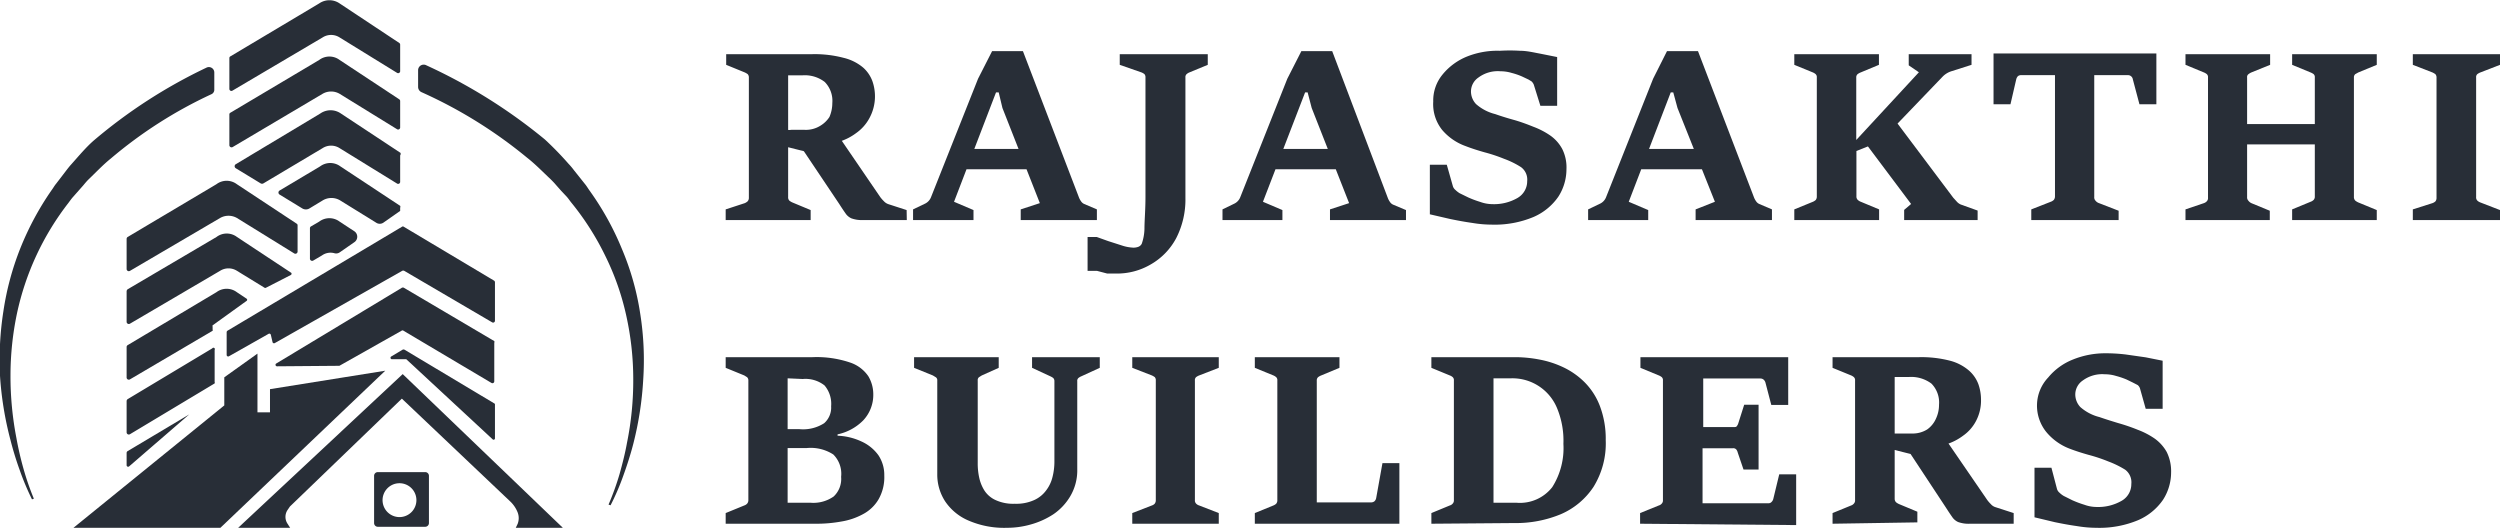 <svg xmlns="http://www.w3.org/2000/svg" viewBox="0 0 147.69 31.18"><defs><style>.cls-1{fill:#282e37;}</style></defs><g id="Layer_2" data-name="Layer 2"><g id="Layer_1-2" data-name="Layer 1"><path class="cls-1" d="M1.89,29.5a15.6,15.6,0,0,1-.73-1.74A18.82,18.82,0,0,1,.62,26,19.66,19.66,0,0,1,0,22.2,18.68,18.68,0,0,1,.2,18.39a16.69,16.69,0,0,1,1-3.72,17.24,17.24,0,0,1,1.83-3.41c.1-.13.18-.28.28-.4l.3-.39.29-.38c.1-.13.2-.26.31-.38.43-.48.86-1,1.33-1.41A30.44,30.44,0,0,1,12.19,4a.32.32,0,0,1,.47.28l0,1a.29.29,0,0,1-.18.29,26.22,26.22,0,0,0-5.94,3.8c-.47.38-.88.82-1.32,1.24-.11.11-.2.22-.3.34l-.3.34-.3.34c-.1.11-.19.24-.28.36A16.15,16.15,0,0,0,1,18.53a17.83,17.83,0,0,0-.38,3.66,19.14,19.14,0,0,0,.35,3.69c.11.61.25,1.22.42,1.82A15.92,15.92,0,0,0,2,29.46Z"/><path class="cls-1" d="M36.07,29.85a14.51,14.51,0,0,0,.76-1.77c.22-.61.42-1.23.58-1.85A19.75,19.75,0,0,0,38,22.41a17.5,17.5,0,0,0-.18-3.89,15.87,15.87,0,0,0-1.07-3.79,16.82,16.82,0,0,0-1.92-3.47c-.1-.14-.18-.28-.29-.41l-.31-.39-.32-.4a3.79,3.79,0,0,0-.32-.38,19,19,0,0,0-1.4-1.44,31.9,31.9,0,0,0-7-4.38.33.33,0,0,0-.49.28l0,1a.34.34,0,0,0,.19.3,27.39,27.39,0,0,1,6.24,3.87c.5.39.93.84,1.39,1.27.11.11.22.22.32.34l.31.35.32.34c.11.12.19.25.29.37a16.12,16.12,0,0,1,2,3.14A15.39,15.39,0,0,1,37,18.66a17.33,17.33,0,0,1,.41,3.73,18.46,18.46,0,0,1-.37,3.77c-.11.62-.27,1.24-.44,1.85a16.07,16.07,0,0,1-.65,1.8Z"/><path class="cls-1" d="M13.55,3.43a.11.11,0,0,1,.06-.1L18.86.2a1.06,1.06,0,0,1,1.2,0l3.53,2.34a.12.12,0,0,1,.05.1V4.19a.12.12,0,0,1-.19.11L20.06,2.21a.93.93,0,0,0-1,0L13.74,5.35a.12.12,0,0,1-.19-.1Z"/><path class="cls-1" d="M13.55,6.77a.11.11,0,0,1,.06-.11l5.25-3.12a1,1,0,0,1,1.2,0l3.53,2.33a.12.12,0,0,1,.05.1V7.53a.12.12,0,0,1-.19.1L20.06,5.54a1,1,0,0,0-1,0L13.74,8.69a.13.13,0,0,1-.19-.11Z"/><path class="cls-1" d="M23.64,9.18v1.55a.12.12,0,0,1-.19.11L20.06,8.75a.93.93,0,0,0-1,0l-3.51,2.09a.17.17,0,0,1-.14,0l-1.48-.9a.14.14,0,0,1,0-.24l5-3a1.06,1.06,0,0,1,1.2,0l3.53,2.33A.16.16,0,0,1,23.64,9.18Z"/><path class="cls-1" d="M23.64,12.27v.19l-1,.7a.38.38,0,0,1-.41,0l-2.15-1.33a1,1,0,0,0-1,0l-.81.49a.41.41,0,0,1-.4,0l-1.36-.83a.14.14,0,0,1,0-.23l2.4-1.43a1,1,0,0,1,1.2,0l3.53,2.33A.12.12,0,0,1,23.64,12.27Z"/><path class="cls-1" d="M20.93,14.31l-.85.59a.37.37,0,0,1-.32.06.87.87,0,0,0-.74.13l-.51.3a.13.13,0,0,1-.2-.11V13.49a.13.13,0,0,1,.07-.12l.48-.28a1,1,0,0,1,1.2,0l.87.57A.39.39,0,0,1,20.93,14.31Z"/><path class="cls-1" d="M7.48,14.11A.14.14,0,0,1,7.54,14l5.25-3.12a1,1,0,0,1,1.2,0l3.53,2.33a.11.11,0,0,1,.06.1v1.56a.13.13,0,0,1-.2.1L14,12.88a1,1,0,0,0-1,0L7.68,16a.13.13,0,0,1-.2-.11Z"/><path class="cls-1" d="M17.19,16.24,15.71,17a.08.08,0,0,1-.08,0L14,16a.93.93,0,0,0-1,0L7.68,19.12a.13.13,0,0,1-.2-.1V17.2a.17.17,0,0,1,.06-.11L12.79,14A1,1,0,0,1,14,14l3.21,2.12A.09.09,0,0,1,17.19,16.24Z"/><path class="cls-1" d="M14.56,17.78l-2,1.44a.09.09,0,0,0,0,.07v.18a.07.07,0,0,1,0,.07L7.68,22.41a.13.13,0,0,1-.2-.1V20.49a.13.13,0,0,1,.06-.1l5.25-3.13a1,1,0,0,1,1.2,0l.57.38A.08.08,0,0,1,14.56,17.78Z"/><path class="cls-1" d="M12.68,20.67v1.9a.09.09,0,0,1,0,.08l-5,3a.13.13,0,0,1-.2-.11V23.69a.15.15,0,0,1,.06-.11l5-3A.08.08,0,0,1,12.68,20.67Z"/><path class="cls-1" d="M11.18,24.48,7.63,27.55a.09.09,0,0,1-.15-.06v-.74a.13.13,0,0,1,.06-.1Z"/><path class="cls-1" d="M29.24,16.68v2.26a.11.11,0,0,1-.17.1L23.88,16a.13.13,0,0,0-.12,0l-7.53,4.27a.09.09,0,0,1-.13-.06L16,19.78a.09.09,0,0,0-.13-.06l-2.35,1.33a.09.09,0,0,1-.13-.08V19.63a.11.11,0,0,1,.06-.1L23.74,13.4a.09.09,0,0,1,.12,0l5.33,3.18A.12.12,0,0,1,29.24,16.68Z"/><path class="cls-1" d="M20.05,21.61l0,0,3.67-2.07a.09.09,0,0,1,.12,0l5.19,3.08a.11.11,0,0,0,.17-.1V20.25a.12.12,0,0,0,0-.1L23.86,17a.13.13,0,0,0-.12,0l-7.43,4.48a.09.09,0,0,0,.05.16Z"/><path class="cls-1" d="M29.24,23.89v2a.08.08,0,0,1-.14.06L24,21.22l-.05,0-.82,0a.09.09,0,0,1,0-.17l.65-.39a.13.13,0,0,1,.12,0l5.33,3.19A.12.12,0,0,1,29.24,23.89Z"/><polygon class="cls-1" points="13.25 22.29 15.21 20.89 15.21 24.36 15.95 24.36 15.95 22.99 22.76 21.9 13.02 31.18 4.34 31.18 13.25 23.95 13.25 22.29"/><path class="cls-1" d="M14.07,31.18l9.72-9.08,9.46,9.08H30.47l.11-.23a.94.94,0,0,0,0-.68h0a1.81,1.81,0,0,0-.41-.62l-6.43-6.1-6.61,6.37-.15.22a.73.73,0,0,0,0,.79l.16.25Z"/><path class="cls-1" d="M25.12,27.89h-2.8a.22.22,0,0,0-.22.22V30.9a.22.22,0,0,0,.22.22h2.8a.22.22,0,0,0,.22-.22V28.11A.22.22,0,0,0,25.12,27.89Zm-1.4,2.65a1,1,0,1,1,.88-1A1,1,0,0,1,23.72,30.54Z"/><path class="cls-1" d="M42.87,13v-.63L44,12a.62.62,0,0,0,.17-.11.31.31,0,0,0,.07-.21V4.58a.28.28,0,0,0-.07-.2,1,1,0,0,0-.17-.1l-1.1-.45V3.2H48a6.73,6.73,0,0,1,1.85.22A2.79,2.79,0,0,1,51,4a2,2,0,0,1,.54.8,2.73,2.73,0,0,1,.15.89A2.69,2.69,0,0,1,51.35,7a2.55,2.55,0,0,1-.77.86,3.26,3.26,0,0,1-1,.51L47.76,9l-1.31-.33.07-1a.66.66,0,0,0,.22,0l.44,0h.36a1.61,1.61,0,0,0,.92-.24A1.65,1.65,0,0,0,49,6.91a2.08,2.08,0,0,0,.17-.82,1.59,1.59,0,0,0-.45-1.25,1.93,1.93,0,0,0-1.31-.39h-.85v7.19a.28.28,0,0,0,.07.21.78.78,0,0,0,.18.11l1.08.45V13Zm10.7,0H51a1.82,1.82,0,0,1-.7-.1.83.83,0,0,1-.36-.31q-.15-.21-.36-.54L47.42,8.83l2.25-.6L52,11.64a2,2,0,0,0,.21.24.64.64,0,0,0,.27.18l1.08.35Z"/><path class="cls-1" d="M53.94,13v-.63l.73-.35a.71.71,0,0,0,.33-.37l2.78-7,.83-1.63h1.82l3.32,8.67a1.13,1.13,0,0,0,.12.21.43.43,0,0,0,.18.15l.75.32V13H60.3v-.63L61.43,12,59.22,6.38,59,5.46h-.16l-2.48,6.46,1.15.49V13Zm3-3,.48-1.2h2.8l.46,1.2Z"/><path class="cls-1" d="M67.67,4.58a.28.28,0,0,0-.06-.2.69.69,0,0,0-.17-.1l-1.29-.45V3.2h5.2v.63l-1.09.45a.56.56,0,0,0-.17.11.24.24,0,0,0-.06.19v7.11a5,5,0,0,1-.54,2.37A3.88,3.88,0,0,1,68,15.61a3.93,3.93,0,0,1-2.07.55l-.52,0L64.8,16,64.25,16v-2h.54l.67.24.84.27a2.44,2.44,0,0,0,.65.12.81.81,0,0,0,.3-.05.38.38,0,0,0,.2-.18,2.86,2.86,0,0,0,.16-.88c0-.49.06-1.12.06-1.88Z"/><path class="cls-1" d="M72.22,13v-.63l.72-.35a.71.71,0,0,0,.33-.37l2.78-7,.83-1.63H78.7L82,11.73a1.13,1.13,0,0,0,.12.21.43.43,0,0,0,.18.15l.76.32V13H78.57v-.63L79.7,12,77.49,6.38l-.24-.92H77.1l-2.49,6.46,1.15.49V13Zm3-3,.49-1.2h2.79L79,10Z"/><path class="cls-1" d="M84.47,12.66V9.73h1L85.83,11a.46.46,0,0,0,.15.22,1.55,1.55,0,0,0,.24.19l.51.25a6,6,0,0,0,.72.27,2.14,2.14,0,0,0,.71.13,2.77,2.77,0,0,0,1.48-.36,1.14,1.14,0,0,0,.58-1,.91.91,0,0,0-.37-.83,5.09,5.09,0,0,0-1-.49A9.44,9.44,0,0,0,87.71,9c-.39-.11-.77-.23-1.13-.37a3.26,3.26,0,0,1-1.38-.95A2.44,2.44,0,0,1,84.67,6a2.41,2.41,0,0,1,.56-1.61,3.61,3.61,0,0,1,1.46-1.06A4.85,4.85,0,0,1,88.6,3,9.84,9.84,0,0,1,89.79,3c.42,0,.81.1,1.2.17l1,.2V6.25H91L90.61,5a.59.59,0,0,0-.13-.19L90.3,4.7l-.38-.18a3.94,3.94,0,0,0-.61-.21,2.32,2.32,0,0,0-.67-.1,1.92,1.92,0,0,0-1.3.37,1,1,0,0,0-.44.79,1.09,1.09,0,0,0,.3.78,2.7,2.7,0,0,0,1.13.59c.37.13.73.24,1.09.34s.75.24,1.17.41a4.58,4.58,0,0,1,1,.52,2.31,2.31,0,0,1,.7.79A2.43,2.43,0,0,1,92.54,10a3,3,0,0,1-.48,1.62,3.44,3.44,0,0,1-1.47,1.2,5.94,5.94,0,0,1-2.48.45,6.93,6.93,0,0,1-1.13-.1c-.43-.06-.86-.14-1.3-.23Z"/><path class="cls-1" d="M93.82,13v-.63l.73-.35a.71.71,0,0,0,.33-.37l2.78-7,.82-1.63h1.83l3.32,8.67a1.13,1.13,0,0,0,.12.21.43.43,0,0,0,.18.15l.75.32V13h-4.51v-.63l1.14-.45L99.1,6.38l-.25-.92H98.7l-2.48,6.46,1.15.49V13Zm3-3,.48-1.2h2.79l.47,1.2Z"/><path class="cls-1" d="M106,13v-.63l1.1-.45a.56.56,0,0,0,.17-.11.33.33,0,0,0,.06-.21V4.58a.24.24,0,0,0-.07-.2.62.62,0,0,0-.16-.1L106,3.83V3.2h5v.63l-1.08.45a.77.77,0,0,0-.18.1.25.25,0,0,0-.08.2V8.27l3.7-4-.6-.41V3.2h3.71v.63l-1.16.37a1.26,1.26,0,0,0-.54.32L112.1,7.3l3.29,4.38.2.22a.68.68,0,0,0,.24.18l1,.36V13h-4.34v-.6l.41-.35-2.55-3.4-.68.27v2.68a.27.27,0,0,0,.08.21.54.54,0,0,0,.18.11l1.08.45V13Z"/><path class="cls-1" d="M120,13v-.63l1.15-.45a.5.5,0,0,0,.18-.11.33.33,0,0,0,.07-.21V4.44h-2a.29.29,0,0,0-.19.06.43.43,0,0,0-.1.19l-.34,1.47h-1v-3h9.62v3h-1L126,4.69a.29.29,0,0,0-.11-.19.27.27,0,0,0-.17-.06h-2v7.2a.27.27,0,0,0,.07.21A.45.45,0,0,0,124,12l1.16.45V13Z"/><path class="cls-1" d="M129.11,13v-.63L130.2,12a.42.42,0,0,0,.17-.11.27.27,0,0,0,.07-.21V4.58a.24.24,0,0,0-.07-.2.69.69,0,0,0-.17-.1l-1.09-.45V3.2h5v.63L133,4.28a.78.78,0,0,0-.18.11.21.21,0,0,0-.07.19V7.33h4V4.58a.24.24,0,0,0-.07-.2.77.77,0,0,0-.18-.1l-1.09-.45V3.2h5v.63l-1.09.45-.18.1a.25.25,0,0,0-.08.2v7.06a.29.29,0,0,0,.08.21.78.78,0,0,0,.18.11l1.09.45V13h-5v-.63l1.09-.45a.5.5,0,0,0,.18-.11.28.28,0,0,0,.07-.21V8.53h-4v3.11a.28.28,0,0,0,.07.21A.5.5,0,0,0,133,12l1.09.45V13Z"/><path class="cls-1" d="M142.54,13v-.63L143.7,12a.5.5,0,0,0,.18-.11.33.33,0,0,0,.06-.21V4.58a.28.28,0,0,0-.07-.2,1,1,0,0,0-.17-.1l-1.16-.45V3.2h5.15v.63l-1.16.45a.77.77,0,0,0-.18.1.24.24,0,0,0-.07.2v7.06a.27.27,0,0,0,.07.21.54.54,0,0,0,.18.11l1.16.45V13Z"/><path class="cls-1" d="M42.87,30.94v-.63l1.1-.45a.39.39,0,0,0,.17-.11.31.31,0,0,0,.07-.21V22.48a.25.25,0,0,0-.08-.2l-.16-.1-1.1-.45V21.1H48a6.16,6.16,0,0,1,2.23.32,2.11,2.11,0,0,1,1.07.81,2.08,2.08,0,0,1,.29,1.05A2.2,2.2,0,0,1,51,24.83a3,3,0,0,1-1.52.83v.08a3.66,3.66,0,0,1,1.41.34,2.5,2.5,0,0,1,1,.81,2.09,2.09,0,0,1,.35,1.2,2.63,2.63,0,0,1-.34,1.41,2.31,2.31,0,0,1-.91.87,4,4,0,0,1-1.29.44,8.13,8.13,0,0,1-1.5.13Zm3.66-8.59v3h.67A2.3,2.3,0,0,0,48.69,25a1.23,1.23,0,0,0,.41-1,1.68,1.68,0,0,0-.39-1.23,1.82,1.82,0,0,0-1.29-.38Zm0,4.12V29.7h1.36a2.08,2.08,0,0,0,1.36-.37,1.42,1.42,0,0,0,.44-1.16,1.61,1.61,0,0,0-.46-1.32,2.46,2.46,0,0,0-1.58-.38Z"/><path class="cls-1" d="M59.49,31.18a5.3,5.3,0,0,1-2.28-.43,3.15,3.15,0,0,1-1.38-1.14,2.9,2.9,0,0,1-.46-1.6V22.48a.21.21,0,0,0-.08-.19l-.18-.11L54,21.73V21.1h5v.63L58,22.18l-.16.1a.22.22,0,0,0-.08.2v4.88a3.86,3.86,0,0,0,.08.82,2.37,2.37,0,0,0,.31.79,1.55,1.55,0,0,0,.66.57,2.49,2.49,0,0,0,1.14.22,2.56,2.56,0,0,0,1.15-.22,1.78,1.78,0,0,0,.71-.58,2.12,2.12,0,0,0,.37-.79,3.69,3.69,0,0,0,.11-.86V22.52a.26.26,0,0,0-.07-.19,1,1,0,0,0-.17-.1l-1.08-.5V21.1h4v.63l-1.09.5a.69.69,0,0,0-.17.1.22.22,0,0,0-.07.19v5.19a3,3,0,0,1-.41,1.6,3.33,3.33,0,0,1-1,1.07,4.74,4.74,0,0,1-1.36.61A5.08,5.08,0,0,1,59.49,31.18Z"/><path class="cls-1" d="M66.89,30.94v-.63l1.16-.45a.38.38,0,0,0,.17-.11.33.33,0,0,0,.06-.21V22.48a.28.28,0,0,0-.06-.2,1,1,0,0,0-.17-.1l-1.16-.45V21.1H72v.63l-1.16.45a.77.77,0,0,0-.18.1.24.24,0,0,0-.07.2v7.06a.27.27,0,0,0,.07.21.42.42,0,0,0,.18.11l1.16.45v.63Z"/><path class="cls-1" d="M74.13,30.94v-.63l1.1-.45a.54.54,0,0,0,.16-.1.31.31,0,0,0,.07-.22V22.48a.24.24,0,0,0-.07-.2.62.62,0,0,0-.16-.1l-1.1-.45V21.1h5v.63l-1.08.45a.77.77,0,0,0-.18.1.25.25,0,0,0-.08.2v7.2H81a.33.33,0,0,0,.19-.06.35.35,0,0,0,.11-.2l.37-2.06h1v3.58Z"/><path class="cls-1" d="M84.56,30.94v-.63l1.09-.45a.34.34,0,0,0,.17-.11.27.27,0,0,0,.07-.21V22.48a.24.24,0,0,0-.07-.2.55.55,0,0,0-.17-.1l-1.09-.45V21.1h5a7.69,7.69,0,0,1,1.38.14,5.74,5.74,0,0,1,1.42.46,4.52,4.52,0,0,1,1.26.89,4,4,0,0,1,.9,1.41,5.45,5.45,0,0,1,.34,2,4.88,4.88,0,0,1-.72,2.76,4.39,4.39,0,0,1-1.94,1.62,6.9,6.9,0,0,1-2.74.52Zm3.67-8.59V29.7h1.36a2.42,2.42,0,0,0,2.11-.92,4.31,4.31,0,0,0,.66-2.56A5,5,0,0,0,92,24.15a2.85,2.85,0,0,0-2.75-1.8Z"/><path class="cls-1" d="M96.89,30.94v-.63L98,29.86a.34.34,0,0,0,.17-.11.27.27,0,0,0,.07-.21V22.48a.24.24,0,0,0-.07-.2.69.69,0,0,0-.17-.1l-1.09-.45V21.1h8.73v2.82h-1l-.34-1.3a.36.36,0,0,0-.11-.19.29.29,0,0,0-.18-.07h-3.39v2.87h1.79c.09,0,.16,0,.19-.05a.53.53,0,0,0,.1-.2l.34-1.07h.85v3.83H103l-.34-1a.48.48,0,0,0-.09-.19.24.24,0,0,0-.2-.07h-1.79v3.25h3.9a.23.23,0,0,0,.17-.07.37.37,0,0,0,.11-.19l.35-1.45h1v3Z"/><path class="cls-1" d="M108.26,30.94v-.63l1.1-.45a.36.36,0,0,0,.16-.11.27.27,0,0,0,.07-.21V22.48a.24.24,0,0,0-.07-.2.62.62,0,0,0-.16-.1l-1.1-.45V21.1h5.13a6.73,6.73,0,0,1,1.85.22,2.79,2.79,0,0,1,1.1.59,2,2,0,0,1,.54.8,2.77,2.77,0,0,1,.15.89,2.58,2.58,0,0,1-.3,1.28,2.43,2.43,0,0,1-.76.86,3.26,3.26,0,0,1-1,.51l-1.82.64-1.31-.33.07-.95.22,0,.44,0h.36a1.63,1.63,0,0,0,.92-.24,1.54,1.54,0,0,0,.52-.64,1.92,1.92,0,0,0,.18-.82,1.59,1.59,0,0,0-.45-1.25,2,2,0,0,0-1.31-.39h-.86v7.19a.29.29,0,0,0,.08.21.78.78,0,0,0,.18.11l1.08.45v.63Zm10.7,0h-2.58a1.82,1.82,0,0,1-.7-.1.83.83,0,0,1-.36-.31q-.15-.21-.36-.54l-2.15-3.26,2.25-.6,2.34,3.41a2,2,0,0,0,.21.24.59.59,0,0,0,.27.18l1.08.35Z"/><path class="cls-1" d="M120.19,30.56V27.63h1l.33,1.26a.46.46,0,0,0,.15.22,1.26,1.26,0,0,0,.25.19l.5.25a6,6,0,0,0,.72.27,2.14,2.14,0,0,0,.71.13,2.77,2.77,0,0,0,1.48-.36,1.13,1.13,0,0,0,.58-1,.93.93,0,0,0-.36-.84,5.55,5.55,0,0,0-1-.49,9.44,9.44,0,0,0-1.17-.39c-.39-.11-.77-.23-1.13-.37a3.32,3.32,0,0,1-1.38-1,2.48,2.48,0,0,1-.53-1.65A2.41,2.41,0,0,1,121,22.3a3.61,3.61,0,0,1,1.46-1.06,5.08,5.08,0,0,1,1.91-.37,10.12,10.12,0,0,1,1.2.07l1.19.17,1,.2v2.84h-1l-.34-1.21a.46.46,0,0,0-.13-.19L126,22.6l-.37-.18a4.5,4.5,0,0,0-.62-.21,2.27,2.27,0,0,0-.67-.1,1.94,1.94,0,0,0-1.3.37,1,1,0,0,0-.44.79,1.09,1.09,0,0,0,.3.78,2.7,2.7,0,0,0,1.13.59c.37.13.73.24,1.09.35a10.87,10.87,0,0,1,1.17.4,4.58,4.58,0,0,1,1,.52,2.45,2.45,0,0,1,.71.79,2.55,2.55,0,0,1,.26,1.21,3,3,0,0,1-.48,1.62,3.44,3.44,0,0,1-1.47,1.2,5.94,5.94,0,0,1-2.48.45,6.93,6.93,0,0,1-1.13-.1c-.43-.06-.86-.14-1.3-.23Z"/></g></g></svg>